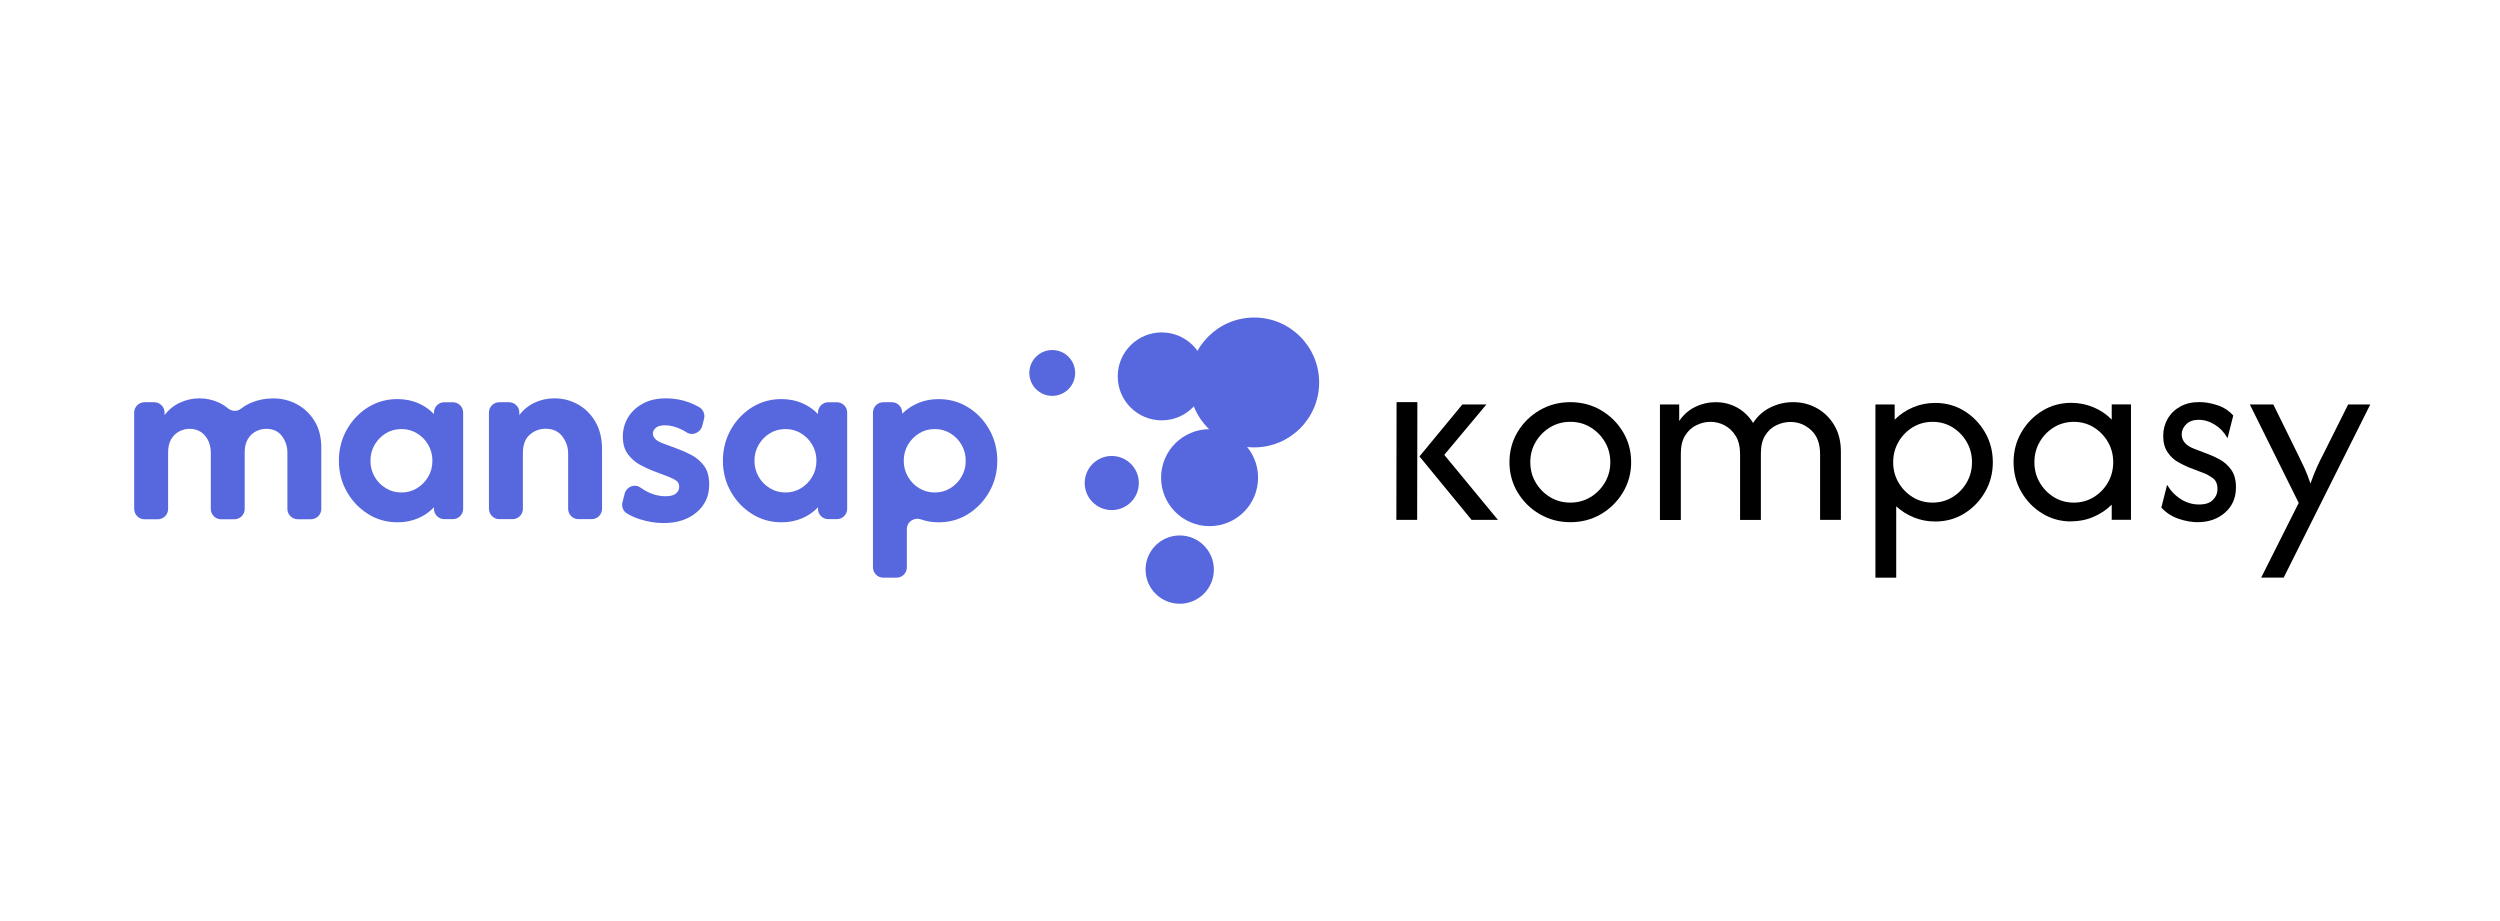 <svg width="559" height="206" viewBox="0 0 559 206" fill="none" xmlns="http://www.w3.org/2000/svg">
<g clip-path="url(#clip0_5682_20179)">
<path d="M248.591 114.056C251.934 114.056 254.644 111.347 254.644 108.005C254.644 104.663 251.934 101.953 248.591 101.953C245.249 101.953 242.539 104.663 242.539 108.005C242.539 111.347 245.249 114.056 248.591 114.056Z" fill="#5767DD"/>
<path d="M263.785 134.999C268.003 134.999 271.422 131.58 271.422 127.363C271.422 123.145 268.003 119.727 263.785 119.727C259.568 119.727 256.148 123.145 256.148 127.363C256.148 131.58 259.568 134.999 263.785 134.999Z" fill="#5767DD"/>
<path d="M235.283 88.517C238.114 88.517 240.409 86.222 240.409 83.391C240.409 80.561 238.114 78.266 235.283 78.266C232.451 78.266 230.156 80.561 230.156 83.391C230.156 86.222 232.451 88.517 235.283 88.517Z" fill="#5767DD"/>
<path d="M259.754 93.991C265.185 93.991 269.587 89.589 269.587 84.16C269.587 78.73 265.185 74.328 259.754 74.328C254.324 74.328 249.922 78.73 249.922 84.16C249.922 89.589 254.324 93.991 259.754 93.991Z" fill="#5767DD"/>
<path d="M270.462 117.647C276.451 117.647 281.306 112.793 281.306 106.804C281.306 100.816 276.451 95.961 270.462 95.961C264.472 95.961 259.617 100.816 259.617 106.804C259.617 112.793 264.472 117.647 270.462 117.647Z" fill="#5767DD"/>
<path d="M280.442 100.036C288.461 100.036 294.961 93.536 294.961 85.518C294.961 77.5 288.461 71 280.442 71C272.423 71 265.922 77.5 265.922 85.518C265.922 93.536 272.423 100.036 280.442 100.036Z" fill="#5767DD"/>
<path d="M30 113.773V92.249C30 90.97 31.041 89.939 32.31 89.939H34.487C35.766 89.939 36.797 90.979 36.797 92.249V92.812C37.723 91.59 38.878 90.664 40.262 90.025C41.646 89.385 43.088 89.07 44.596 89.07C46.104 89.07 47.594 89.395 48.959 90.025C49.665 90.359 50.314 90.769 50.906 91.256C51.756 91.963 52.968 92.106 53.837 91.418C54.543 90.865 55.326 90.397 56.195 90.034C57.703 89.395 59.345 89.08 61.12 89.08C62.982 89.08 64.719 89.509 66.352 90.368C67.975 91.228 69.302 92.478 70.314 94.12C71.335 95.761 71.841 97.756 71.841 100.114V113.792C71.841 115.071 70.8 116.102 69.531 116.102H66.571C65.292 116.102 64.261 115.062 64.261 113.792V101.202C64.261 99.809 63.851 98.577 63.039 97.499C62.228 96.42 61.044 95.885 59.507 95.885C58.696 95.885 57.913 96.086 57.178 96.477C56.433 96.869 55.842 97.451 55.393 98.224C54.944 98.997 54.715 99.961 54.715 101.126V113.802C54.715 115.081 53.675 116.112 52.405 116.112H49.446C48.166 116.112 47.135 115.071 47.135 113.802V101.212C47.135 100.286 46.954 99.408 46.591 98.596C46.228 97.785 45.694 97.126 44.978 96.63C44.262 96.134 43.403 95.885 42.381 95.885C41.57 95.885 40.787 96.086 40.052 96.477C39.307 96.869 38.716 97.451 38.267 98.224C37.818 98.997 37.589 99.961 37.589 101.126V113.802C37.589 115.081 36.549 116.112 35.279 116.112H32.32C31.041 116.112 30.009 115.071 30.009 113.802L30 113.773Z" fill="#5767DD"/>
<path d="M88.842 116.782C86.427 116.782 84.231 116.161 82.265 114.911C80.289 113.66 78.714 111.999 77.54 109.919C76.365 107.838 75.773 105.537 75.773 103.008C75.773 100.479 76.365 98.169 77.54 96.078C78.714 93.988 80.289 92.327 82.265 91.086C84.241 89.855 86.436 89.234 88.842 89.234C90.532 89.234 92.069 89.53 93.463 90.132C94.856 90.723 96.049 91.544 97.033 92.594V92.251C97.033 90.972 98.073 89.941 99.343 89.941H101.252C102.531 89.941 103.562 90.981 103.562 92.251V113.775C103.562 115.054 102.522 116.085 101.252 116.085H99.343C98.064 116.085 97.033 115.044 97.033 113.775V113.431C96.04 114.481 94.856 115.302 93.463 115.894C92.069 116.486 90.532 116.791 88.842 116.791V116.782ZM89.759 110.119C91.038 110.119 92.202 109.804 93.243 109.165C94.293 108.525 95.124 107.666 95.754 106.597C96.374 105.518 96.689 104.335 96.689 103.027C96.689 101.719 96.374 100.526 95.754 99.457C95.133 98.379 94.293 97.529 93.243 96.89C92.193 96.25 91.038 95.935 89.759 95.935C88.479 95.935 87.315 96.25 86.274 96.89C85.224 97.529 84.394 98.388 83.764 99.457C83.143 100.536 82.828 101.719 82.828 103.027C82.828 104.335 83.143 105.528 83.764 106.597C84.384 107.676 85.224 108.525 86.274 109.165C87.324 109.804 88.479 110.119 89.759 110.119Z" fill="#5767DD"/>
<path d="M109.328 113.773V92.249C109.328 90.97 110.369 89.939 111.638 89.939H113.815C115.094 89.939 116.125 90.979 116.125 92.249V92.812C117.051 91.59 118.206 90.664 119.571 90.025C120.936 89.385 122.406 89.07 123.972 89.07C125.833 89.07 127.571 89.509 129.184 90.397C130.797 91.285 132.105 92.573 133.108 94.272C134.11 95.971 134.616 98.033 134.616 100.439V113.773C134.616 115.052 133.575 116.083 132.306 116.083H129.346C128.067 116.083 127.036 115.043 127.036 113.773V101.441C127.036 99.99 126.597 98.692 125.728 97.566C124.86 96.43 123.609 95.866 121.977 95.866C120.669 95.866 119.495 96.305 118.464 97.193C117.433 98.081 116.917 99.465 116.917 101.355V113.773C116.917 115.052 115.877 116.083 114.607 116.083H111.648C110.369 116.083 109.338 115.043 109.338 113.773H109.328Z" fill="#5767DD"/>
<path d="M148.429 116.961C146.654 116.961 144.859 116.665 143.045 116.093C141.909 115.73 140.926 115.281 140.105 114.756C139.284 114.231 138.94 113.2 139.189 112.265L139.685 110.356C140.086 108.838 141.881 108.094 143.169 109.001C143.484 109.22 143.828 109.44 144.181 109.65C145.68 110.518 147.226 110.957 148.821 110.957C149.899 110.957 150.673 110.757 151.15 110.346C151.627 109.936 151.866 109.449 151.866 108.867C151.866 108.199 151.618 107.712 151.121 107.406C150.625 107.101 150.119 106.843 149.594 106.643L145.928 105.249C145.117 104.934 144.181 104.495 143.141 103.942C142.091 103.388 141.184 102.605 140.42 101.584C139.647 100.572 139.265 99.226 139.265 97.575C139.265 96.067 139.647 94.673 140.401 93.394C141.155 92.115 142.253 91.075 143.694 90.273C145.136 89.471 146.873 89.07 148.907 89.07C150.797 89.07 152.563 89.395 154.205 90.025C155.045 90.349 155.77 90.703 156.381 91.065C157.259 91.59 157.679 92.631 157.431 93.623L157.03 95.198C156.639 96.735 154.844 97.546 153.527 96.678C153.212 96.468 152.887 96.277 152.544 96.115C151.188 95.427 149.909 95.093 148.687 95.093C147.761 95.093 147.074 95.284 146.635 95.656C146.195 96.038 145.985 96.468 145.985 96.964C145.985 97.346 146.138 97.709 146.444 98.071C146.749 98.434 147.265 98.759 147.99 99.055L151.389 100.314C152.381 100.668 153.431 101.126 154.548 101.708C155.665 102.29 156.62 103.092 157.403 104.123C158.185 105.154 158.577 106.567 158.577 108.371C158.577 110.9 157.641 112.962 155.761 114.556C153.89 116.15 151.436 116.952 148.42 116.952L148.429 116.961Z" fill="#5767DD"/>
<path d="M174.709 116.782C172.294 116.782 170.099 116.161 168.132 114.911C166.156 113.66 164.581 111.999 163.407 109.919C162.232 107.838 161.641 105.537 161.641 103.008C161.641 100.479 162.232 98.169 163.407 96.078C164.581 93.988 166.156 92.327 168.132 91.086C170.108 89.855 172.304 89.234 174.709 89.234C176.399 89.234 177.936 89.53 179.33 90.132C180.723 90.723 181.917 91.544 182.9 92.594V92.251C182.9 90.972 183.94 89.941 185.21 89.941H187.119C188.399 89.941 189.43 90.981 189.43 92.251V113.775C189.43 115.054 188.389 116.085 187.119 116.085H185.21C183.931 116.085 182.9 115.044 182.9 113.775V113.431C181.907 114.481 180.723 115.302 179.33 115.894C177.936 116.486 176.399 116.791 174.709 116.791V116.782ZM175.626 110.119C176.905 110.119 178.07 109.804 179.11 109.165C180.16 108.525 180.991 107.666 181.621 106.597C182.241 105.518 182.556 104.335 182.556 103.027C182.556 101.719 182.241 100.526 181.621 99.457C181 98.379 180.16 97.529 179.11 96.89C178.06 96.25 176.905 95.935 175.626 95.935C174.347 95.935 173.182 96.25 172.141 96.89C171.091 97.529 170.261 98.388 169.631 99.457C169.01 100.536 168.695 101.719 168.695 103.027C168.695 104.335 169.01 105.528 169.631 106.597C170.251 107.676 171.091 108.525 172.141 109.165C173.191 109.804 174.347 110.119 175.626 110.119Z" fill="#5767DD"/>
<path d="M195.195 126.85V92.249C195.195 90.97 196.236 89.939 197.505 89.939H199.415C200.694 89.939 201.725 90.979 201.725 92.249V92.507C202.737 91.495 203.94 90.693 205.324 90.111C206.708 89.528 208.226 89.242 209.877 89.242C212.321 89.242 214.526 89.863 216.502 91.094C218.478 92.325 220.054 93.996 221.228 96.086C222.402 98.176 222.994 100.486 222.994 103.016C222.994 105.545 222.402 107.846 221.228 109.926C220.054 112.007 218.478 113.668 216.502 114.919C214.526 116.169 212.321 116.789 209.877 116.789C208.484 116.789 207.185 116.579 206.002 116.159C205.992 116.159 205.982 116.159 205.963 116.15C204.417 115.596 202.775 116.646 202.775 118.288V126.859C202.775 128.139 201.734 129.169 200.465 129.169H197.505C196.226 129.169 195.195 128.129 195.195 126.859V126.85ZM209.009 110.117C210.288 110.117 211.452 109.802 212.493 109.163C213.543 108.523 214.374 107.664 215.004 106.595C215.624 105.517 215.939 104.333 215.939 103.025C215.939 101.718 215.624 100.525 215.004 99.456C214.383 98.377 213.543 97.527 212.493 96.888C211.443 96.248 210.288 95.933 209.009 95.933C207.729 95.933 206.565 96.248 205.524 96.888C204.474 97.527 203.644 98.386 203.014 99.456C202.393 100.534 202.078 101.718 202.078 103.025C202.078 104.333 202.393 105.526 203.014 106.595C203.634 107.674 204.474 108.523 205.524 109.163C206.574 109.802 207.729 110.117 209.009 110.117Z" fill="#5767DD"/>
<path d="M312.227 116.247L312.274 89.922H316.923L316.876 116.247H312.227ZM329.047 116.247L317.391 102.054L326.985 90.437H332.359L322.937 101.71L334.937 116.247H329.047Z" fill="black"/>
<path d="M351.119 116.763C348.627 116.763 346.346 116.161 344.274 114.959C342.212 113.756 340.57 112.133 339.348 110.1C338.127 108.067 337.516 105.814 337.516 103.342C337.516 100.87 338.127 98.589 339.348 96.565C340.57 94.542 342.212 92.929 344.274 91.726C346.336 90.523 348.618 89.922 351.119 89.922C353.62 89.922 355.93 90.523 357.983 91.726C360.035 92.929 361.667 94.542 362.889 96.565C364.111 98.589 364.722 100.841 364.722 103.342C364.722 105.843 364.111 108.058 362.889 110.1C361.667 112.133 360.035 113.756 357.983 114.959C355.93 116.161 353.649 116.763 351.119 116.763ZM351.119 112.382C352.78 112.382 354.288 111.971 355.634 111.16C356.98 110.339 358.059 109.251 358.861 107.886C359.663 106.521 360.064 105.013 360.064 103.352C360.064 101.691 359.663 100.173 358.861 98.818C358.059 97.453 356.98 96.365 355.634 95.544C354.288 94.723 352.78 94.322 351.119 94.322C349.458 94.322 347.95 94.733 346.604 95.544C345.258 96.365 344.179 97.453 343.377 98.818C342.575 100.183 342.174 101.691 342.174 103.352C342.174 105.013 342.575 106.53 343.377 107.886C344.179 109.251 345.258 110.339 346.604 111.16C347.95 111.981 349.458 112.382 351.119 112.382Z" fill="black"/>
<path d="M371.164 116.247V90.437H375.469V94.141C376.414 92.738 377.617 91.678 379.059 90.981C380.51 90.275 382.037 89.931 383.641 89.931C385.388 89.931 387.001 90.342 388.462 91.153C389.922 91.974 391.096 93.11 391.994 94.57C392.996 93.024 394.294 91.859 395.889 91.086C397.483 90.313 399.163 89.922 400.948 89.922C402.896 89.922 404.681 90.38 406.304 91.296C407.926 92.213 409.215 93.501 410.179 95.143C411.143 96.794 411.621 98.732 411.621 100.975V116.247H406.972V101.538C406.972 99.19 406.304 97.405 404.967 96.183C403.631 94.962 402.094 94.351 400.347 94.351C399.258 94.351 398.199 94.599 397.187 95.086C396.166 95.573 395.335 96.336 394.695 97.367C394.046 98.398 393.731 99.744 393.731 101.414V116.257H389.082V101.548C389.082 99.916 388.758 98.57 388.118 97.501C387.469 96.441 386.638 95.649 385.627 95.114C384.605 94.58 383.555 94.322 382.467 94.322C381.378 94.322 380.367 94.57 379.345 95.057C378.324 95.544 377.484 96.308 376.825 97.338C376.166 98.369 375.832 99.734 375.832 101.424V116.266H371.183L371.164 116.247Z" fill="black"/>
<path d="M419.344 129.152V90.437H423.649V93.835C424.823 92.661 426.188 91.745 427.735 91.086C429.281 90.428 430.942 90.094 432.727 90.094C435.104 90.094 437.262 90.686 439.2 91.879C441.138 93.072 442.684 94.666 443.849 96.68C445.013 98.684 445.596 100.908 445.596 103.352C445.596 105.795 445.013 108.01 443.849 110.024C442.684 112.028 441.138 113.632 439.2 114.825C437.262 116.018 435.104 116.61 432.727 116.61C431.038 116.61 429.444 116.305 427.954 115.703C426.465 115.102 425.148 114.272 423.993 113.212V129.171H419.344V129.152ZM432.126 112.382C433.758 112.382 435.248 111.971 436.575 111.16C437.911 110.339 438.971 109.251 439.753 107.886C440.546 106.521 440.937 105.013 440.937 103.352C440.937 101.691 440.546 100.173 439.753 98.818C438.961 97.453 437.902 96.365 436.575 95.544C435.238 94.723 433.758 94.322 432.126 94.322C430.494 94.322 429.004 94.733 427.678 95.544C426.341 96.365 425.281 97.453 424.499 98.818C423.706 100.183 423.315 101.691 423.315 103.352C423.315 105.013 423.706 106.53 424.499 107.886C425.291 109.251 426.351 110.339 427.678 111.16C429.014 111.981 430.494 112.382 432.126 112.382Z" fill="black"/>
<path d="M463.103 116.594C460.754 116.594 458.597 116.003 456.649 114.81C454.702 113.616 453.146 112.022 451.981 110.008C450.817 108.004 450.234 105.78 450.234 103.336C450.234 100.893 450.817 98.678 451.981 96.664C453.146 94.66 454.702 93.056 456.649 91.863C458.597 90.67 460.754 90.078 463.103 90.078C464.878 90.078 466.549 90.412 468.114 91.071C469.68 91.729 471.036 92.646 472.181 93.82V90.422H476.486V116.232H472.181V112.834C471.036 113.979 469.68 114.895 468.114 115.564C466.549 116.241 464.878 116.575 463.103 116.575V116.594ZM463.704 112.385C465.336 112.385 466.826 111.975 468.153 111.163C469.489 110.342 470.549 109.254 471.331 107.889C472.124 106.524 472.515 105.016 472.515 103.355C472.515 101.695 472.124 100.177 471.331 98.821C470.539 97.457 469.479 96.368 468.153 95.547C466.816 94.727 465.336 94.326 463.704 94.326C462.072 94.326 460.582 94.736 459.256 95.547C457.919 96.368 456.859 97.457 456.077 98.821C455.284 100.186 454.893 101.695 454.893 103.355C454.893 105.016 455.284 106.534 456.077 107.889C456.869 109.254 457.929 110.342 459.256 111.163C460.592 111.984 462.072 112.385 463.704 112.385Z" fill="black"/>
<path d="M491.407 116.766C490.089 116.766 488.677 116.518 487.168 116.012C485.66 115.506 484.362 114.676 483.273 113.492L484.562 108.414C485.364 109.76 486.395 110.829 487.655 111.621C488.915 112.414 490.261 112.805 491.703 112.805C493.144 112.805 494.108 112.471 494.796 111.793C495.483 111.115 495.827 110.295 495.827 109.321C495.827 108.204 495.464 107.383 494.729 106.868C493.994 106.352 493.345 105.99 492.772 105.789L489.288 104.453C488.657 104.195 487.894 103.813 487.006 103.317C486.118 102.811 485.345 102.095 484.686 101.141C484.028 100.196 483.693 98.965 483.693 97.437C483.693 96.063 484.028 94.803 484.686 93.648C485.345 92.502 486.28 91.586 487.483 90.918C488.686 90.24 490.108 89.906 491.741 89.906C493.03 89.906 494.376 90.135 495.788 90.594C497.192 91.052 498.385 91.825 499.359 92.913L498.07 97.991C497.383 96.731 496.447 95.729 495.273 94.984C494.099 94.24 492.877 93.868 491.617 93.868C490.443 93.868 489.517 94.202 488.839 94.86C488.161 95.519 487.827 96.282 487.827 97.141C487.827 97.829 488.056 98.449 488.514 98.993C488.972 99.537 489.66 99.986 490.576 100.33L494.061 101.666C494.691 101.895 495.473 102.267 496.409 102.783C497.344 103.298 498.165 104.043 498.881 105.016C499.597 105.99 499.96 107.307 499.96 108.977C499.96 111.297 499.149 113.177 497.526 114.609C495.903 116.041 493.86 116.757 491.397 116.757L491.407 116.766Z" fill="black"/>
<path d="M505.602 129.152L513.993 112.458L503.062 90.438H508.313L513.821 101.624C514.308 102.627 514.785 103.619 515.243 104.593C515.702 105.567 516.16 106.741 516.618 108.125C517.105 106.75 517.573 105.567 518.012 104.574C518.46 103.581 518.938 102.598 519.453 101.624L525.047 90.438H529.992L510.633 129.152H505.602Z" fill="black"/>
</g>
<defs>
<clipPath id="clip0_5682_20179">
<rect width="500" height="64" fill="white" transform="translate(30 71)"/>
</clipPath>
</defs>
</svg>
